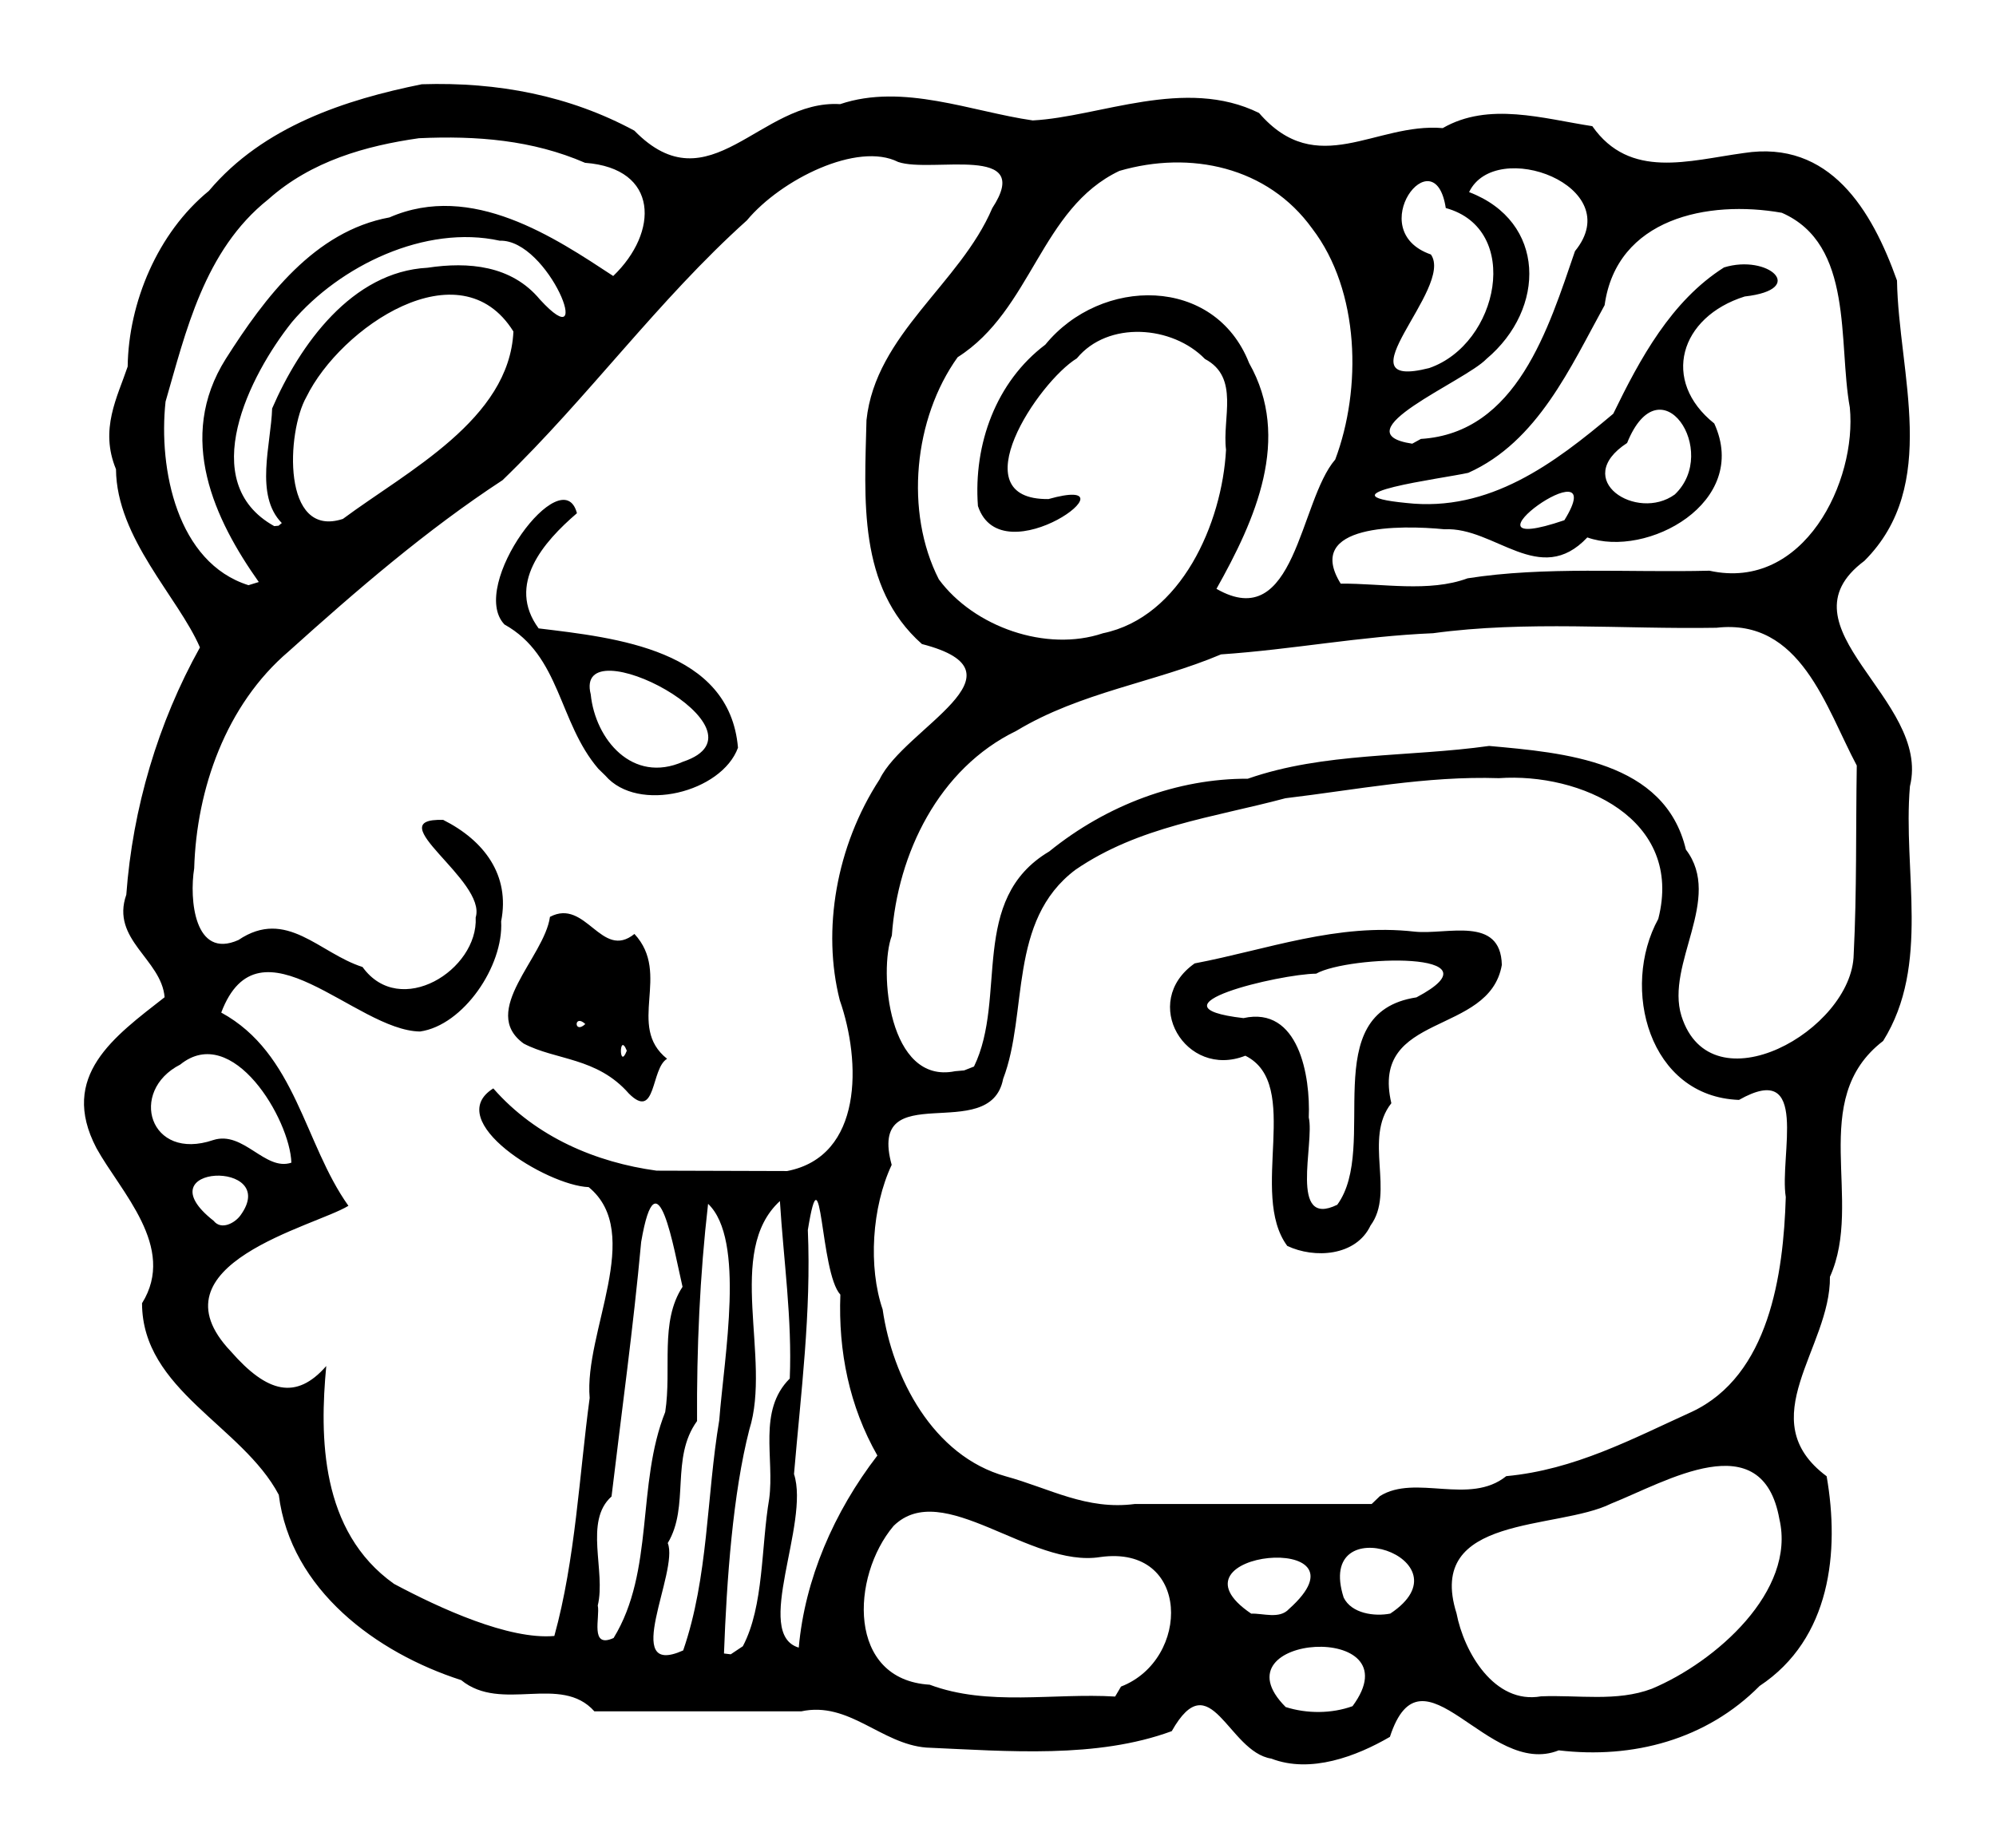 <?xml version="1.0" encoding="UTF-8" standalone="no"?>
<svg
   xmlns:dc="http://purl.org/dc/elements/1.1/"
   xmlns:cc="http://creativecommons.org/ns#"
   xmlns:rdf="http://www.w3.org/1999/02/22-rdf-syntax-ns#"
   xmlns:svg="http://www.w3.org/2000/svg"
   xmlns="http://www.w3.org/2000/svg"
   version="1.1"
   id="svg2"
   viewBox="0 0 842.028 779.87"
   height="220.097mm"
   width="237.639mm">
  <defs
     id="defs4" />
  <g
     transform="translate(416.838,-330.61)"
     id="layer1">
    <path
       id="path3586"
       d="m 119.458,1072.608 c -18.295,-2.874 -25.57,-40.658 -41.98,-11.584 -31.677,11.642 -68.89,8.47 -103.568,6.93 -19.085,-1.524 -32.557,-19.652 -52.758,-15.278 -29.077,0 -58.154,0 -87.232,0 -14.123,-15.898 -39.255,0.71 -56.204,-13.184 -35.703,-11.489 -71.974,-38.092 -76.945,-78.185 -15.441,-29.226 -57.627,-44.135 -57.69,-80.829 14.782,-23.701 -9.121,-47.047 -19.249,-65.474 -15.931,-30.508 7.606,-47.068 28.775,-63.638 -1.362,-16.099 -22.818,-24.273 -16.163,-43.255 2.662,-36.396 13.387,-72.642 31.065,-104.334 -9.118,-21.139 -35.195,-46.092 -35.417,-75.194 -6.967,-16.865 0.563,-30.305 4.929,-43.308 0.362,-26.924 12.596,-56.426 34.256,-74.125 22.932,-27.268 57.841,-38.54 89.832,-44.993 32.076,-1.032 62.327,4.812 89.663,19.573 31.718,32.467 53.073,-13.273 86.81,-11.18 26.54,-8.938 55.423,3.164 81.25,6.875 28.215,-1.492 64.264,-18.55 95.461,-3.147 24.578,28.38 49.117,3.949 77.494,6.383 19.389,-11.183 42.379,-3.987 63.106,-0.814 15.881,22.631 40.637,14.496 63.939,11.328 36.26,-5.629 53.992,24.035 64.591,53.794 0.661,39.216 18.248,86.336 -13.758,118.284 -37.477,27.997 28.333,58.314 19.213,95.116 -3.055,35.785 8.771,75.249 -11.296,107.442 -32.278,24.765 -7.972,67.433 -22.449,99.515 0.364,30.027 -33.497,60.228 -1.385,84.161 5.52,31.764 1.776,68.575 -28.286,88.473 -22.408,22.636 -53.446,30.877 -84.736,27.166 -29.863,12.027 -57.624,-47.434 -71.218,-5.687 -14.125,8.226 -33.521,15.58 -50.05,9.166 z m 34.283,-22.119 c 26.777,-36.219 -59.138,-30.607 -28.204,0.365 8.95,2.85 19.349,2.831 28.204,-0.365 z m -97.669,-8.276 c 29.389,-11.321 29.55,-59.97 -8.734,-54.649 -29.64,4.78 -66.503,-33.468 -87.218,-13.123 -18.053,21.384 -19.66,64.898 15.236,66.985 24.572,9.23 52.191,3.419 78.231,5 0.828,-1.405 1.658,-2.809 2.486,-4.214 z m 223.913,0.928 c 27.037,-11.325 60.923,-41.288 53.825,-71.59 -7.192,-40.44 -47.835,-15.727 -70.922,-6.553 -22.858,11.383 -78.462,4.422 -65.282,46.304 3.151,16.399 15.972,38.516 35.666,35.036 15.523,-0.659 31.926,2.391 46.713,-3.198 z m -408.621,-16.171 c 10.687,-30.904 9.805,-64.882 15.223,-97.151 2.052,-26.857 11.115,-76.232 -4.716,-91.287 -3.494,30.332 -4.826,61.054 -4.654,91.656 -11.322,15.66 -2.981,35.869 -12.362,51.486 4.884,11.849 -20.281,57.275 6.509,45.295 z m 25.177,-1.776 c 8.936,-16.933 7.663,-41.985 11.114,-62.211 2.313,-17.098 -4.941,-37.155 8.678,-50.735 1.041,-25.129 -2.619,-50.004 -4.16,-74.882 -23.275,21.363 -3.403,66.343 -12.898,96.418 -6.941,26.937 -9.553,63.469 -10.694,94.474 l 2.858,0.346 5.103,-3.409 0,0 z m 23.586,0.584 c 2.549,-28.788 14.802,-57.201 33.163,-81.042 -11.809,-20.731 -16.528,-43.943 -15.612,-67.886 -8.668,-9.333 -7.731,-64.291 -13.724,-27.271 1.483,34.755 -2.928,68.723 -5.835,102.971 6.799,20.787 -17.381,67.522 2.008,73.228 z m -103.112,-4.92 c 8.888,-32.158 10.542,-68.147 14.904,-100.407 -2.439,-27.754 23.202,-69.557 -0.41,-88.962 -17.779,-0.675 -62.048,-28 -40.245,-41.656 18.083,20.662 43.534,31.256 68.877,34.705 18.36,0.055 36.72,0.109 55.08,0.164 32.023,-6.205 31.272,-46.192 22.204,-72.087 -7.505,-29.49 -1.59,-64.966 16.814,-93.192 10.326,-21.553 64.836,-44.97 17.849,-57.078 -27.219,-24.103 -24.18,-61.295 -23.395,-94.463 3.828,-36.249 39.512,-57.56 53.069,-89.458 17.92,-27.39 -25.596,-14.635 -39.707,-19.482 -17.073,-8.646 -49.362,7.296 -63.817,24.653 -37.514,33.693 -66.905,74.67 -103.069,109.604 -32.062,20.983 -61.631,46.493 -90.224,72.247 -26.485,22.53 -38.889,58.156 -39.861,91.548 -2.097,12.946 0.05,38.555 18.682,30.218 20.243,-13.646 34.086,5.585 52.334,11.392 15.816,21.959 48.881,1.238 47.734,-20.904 4.826,-15.648 -41.494,-42.031 -13.693,-41.158 17.281,8.684 28.273,23.335 24.436,42.786 1.07,18.886 -15.973,43.9 -34.209,46.497 -27.258,-0.345 -67.803,-50.422 -83.874,-7.992 31.599,17.269 34.92,55.254 53.656,81.529 -13.971,8.661 -84.543,24.701 -49.587,61.444 15.29,17.487 27.533,20.687 40.238,6.158 -2.79,29.663 -2.638,69.736 28.575,91.908 19.358,10.33 48.476,23.687 67.642,21.988 z m 31.447,-228.846 c -13.465,-15.398 -30.824,-13.962 -44.377,-21.095 -18.891,-13.68 8.707,-36.334 11.086,-53.46 15.182,-8.029 21.697,18.456 35.632,7.208 15.739,16.952 -3.602,38.839 13.777,52.676 -6.908,4.022 -4.487,26.271 -16.118,14.67 z m -0.879,-18.086 c -3.331,-8.361 -3.297,8.653 0,0 z m -17.5,-11.25 c -4.879,-4.566 -4.879,4.566 0,0 z m 5.472,-107.722 c -16.818,-19.623 -15.87,-47.668 -39.576,-60.854 -15.565,-16.267 24.541,-69.906 30.57,-46.957 -14.175,12.171 -29.777,30.084 -16.161,48.601 32.637,3.969 80.567,8.894 84.099,50.347 -6.863,18.781 -42.178,27.791 -55.951,11.772 l -1.499,-1.463 -1.481,-1.446 0,0 z m 35.778,-2.969 c 40.014,-13.347 -46.491,-58.096 -38.962,-28.39 1.91,18.98 17.636,37.844 38.962,28.39 z m -29.315,369.734 c 17.315,-28.251 9.588,-64.809 21.768,-95.337 2.833,-18.351 -2.389,-38 7.307,-52.833 -3.602,-15.437 -10.71,-58.302 -17.45,-18.929 -3.357,36.538 -8.245,71.62 -12.503,107.396 -11.737,10.452 -2.293,31.512 -5.807,45.994 1.054,4.87 -3.506,18.347 6.686,13.709 z m 284.899,-12.22 c 37.43,-33.405 -55.18,-24.584 -15.912,1.954 4.918,-0.229 11.903,2.438 15.912,-1.954 z m 42.739,1.927 c 34.534,-22.941 -32.062,-45.566 -19.659,-6.761 3.322,6.751 12.992,8.068 19.659,6.761 z m -4.342,-49.597 c 14.968,-9.361 37.803,4.079 53.271,-8.397 28.866,-2.682 53.106,-15.716 78.224,-27.113 32.728,-15.316 38.706,-58.037 39.695,-90.636 -2.772,-17.31 10.364,-58.043 -19.736,-40.994 -38.031,-1.374 -50.029,-47.22 -34.052,-76.375 10.858,-42.349 -32.954,-61.794 -67.219,-59.379 -30.612,-0.996 -60.326,4.928 -90.058,8.469 -30.505,8.151 -61.802,11.823 -88.586,30.177 -28.619,21.503 -19.855,60.431 -30.52,88.262 -5.448,28.348 -57.45,-1.732 -47.011,36.25 -8.398,17.893 -9.917,43.16 -3.811,60.99 4.09,28.55 21.116,61.878 51.945,70.421 18.611,5.106 34.011,14.365 54.499,11.67 33.289,0 66.578,0 99.867,0 1.164,-1.116 2.329,-2.231 3.493,-3.347 z m -39.122,-105.544 c -16.344,-22.112 6.537,-68.225 -17.675,-80.243 -25.192,9.962 -44.579,-22.659 -21.378,-38.949 30.488,-5.793 60.123,-17.152 92.925,-13.389 13.496,1.374 36.188,-6.835 36.657,14.032 -5.233,30.171 -55.658,19.638 -46.61,58.35 -11.846,14.942 1.587,37.57 -8.777,51.591 -6.101,12.978 -23.655,14.057 -35.141,8.609 z m 21.109,-17.365 c 17.858,-24.44 -9.322,-81.009 33.407,-87.495 37.374,-19.774 -28.643,-17.713 -42.32,-9.999 -15.251,0.13 -73.321,13.804 -30.669,18.75 23.346,-5.184 28.304,24.446 27.555,41.916 2.535,10.877 -8.548,46.915 12.027,36.829 z m -462.719,4.505 c 17.307,-23.721 -41.827,-21.686 -11.298,2.277 3.262,4.122 9.017,0.877 11.298,-2.277 z m 21.5,-22.25 c -0.564,-18.182 -24.809,-59.245 -46.897,-41.39 -21.907,11.191 -13.013,41.017 13.948,31.84 12.754,-4.08 21.838,13.268 32.95,9.549 z M -5.953,780.608 C 8.216,751.404 -8.265,710.075 25.779,689.864 50.157,670.114 80.041,659.061 109.547,659.172 c 32.145,-11.234 67.78,-9.044 101.82,-13.831 31.573,2.865 74.145,6.237 83.003,43.714 15.802,20.69 -8.684,48.176 -1.886,70.193 12.485,39.561 72.094,6.038 72.671,-25.949 1.351,-26.532 0.863,-53.123 1.303,-79.683 -13.098,-24.596 -23.63,-62.218 -59.193,-58.139 -39.756,0.683 -80.228,-3.06 -119.545,2.302 -30.859,1.299 -59.059,6.861 -89.458,8.932 -27.812,11.795 -59.314,15.935 -86.347,32.263 -32.814,15.913 -50.082,51.873 -52.518,86.357 -5.561,14.805 -1.511,63.032 26.672,57.247 l 3.819,-0.336 4.158,-1.635 0,0 z M 48.431,597.799 c 32.995,-6.794 50.304,-46.438 51.94,-77.428 -1.677,-13.291 5.857,-30.501 -8.884,-38.293 -13.726,-14.141 -40.897,-16.256 -54.047,-0.272 -16.268,9.951 -49.583,59.808 -11.981,59.369 39.557,-11.108 -19.645,33.452 -29.752,2.927 -1.942,-26.158 7.701,-52.44 28.43,-68.079 23.478,-28.753 71.466,-29.164 85.968,7.779 18.026,31.781 2.594,66.115 -13.773,95.251 33.428,19.207 34.924,-37.018 50.107,-54.557 11.213,-29.797 10.443,-71.14 -9.712,-97.445 -18.79,-26.12 -51.477,-33.042 -81.339,-24.34 -33.287,15.794 -36.866,58.698 -68.237,78.612 -18.518,25.817 -22.439,65.292 -7.933,93.725 14.814,20.088 45.328,30.807 69.212,22.751 z M -307.667,576.177 c -18.553,-26.218 -35.011,-60.749 -13.905,-94.191 16.527,-26.004 37.431,-53.847 69.043,-59.647 34.729,-15.16 69.92,8.655 94.382,24.72 19.216,-18.425 19.462,-45.421 -11.883,-47.758 -22.161,-9.617 -45.723,-11.496 -70.089,-10.374 -22.292,3.186 -45.317,9.552 -63.556,25.809 -27.091,21.544 -34.835,56.148 -43.322,85.322 -3.072,28.554 4.915,68.014 34.983,77.456 l 4.348,-1.336 0,0 z m 509.949,-1.563 c 32.404,-5.098 67.865,-2.359 102.016,-3.21 39.996,8.829 62.301,-37.932 59.223,-68.883 -5.009,-27.485 1.873,-68.79 -28.688,-82.134 -31.234,-5.521 -69.67,2.324 -74.749,38.983 -14.338,25.98 -28.16,57.598 -57.525,70.739 -10.932,2.448 -63.592,9.081 -26.153,12.712 35.054,3.969 62.366,-16.621 87.323,-37.649 11.266,-23.184 24.456,-47.606 46.719,-61.725 18.563,-5.745 35.521,9.241 8.731,12.255 -27.432,8.621 -35.402,35.577 -12.846,53.582 15.264,33.383 -28.488,57.033 -53.549,48.079 -20.036,21.288 -39.026,-4.54 -60.249,-3.438 -18.552,-1.853 -59.394,-2.265 -43.797,22.931 17.477,-0.142 37.178,3.803 53.543,-2.245 z m 40.823,-24.514 c 21.157,-34.202 -50.874,17.324 0,0 z m -541.061,1.189 c -11.584,-11.787 -4.532,-33.209 -4.081,-48.34 11.647,-26.94 33.658,-57.707 65.529,-59.369 17.278,-2.611 35.467,-1.024 47.427,13.38 23.899,26.099 3.745,-25.503 -16.933,-24.794 -31.362,-6.899 -67.456,10.503 -87.653,34.322 -17.829,22.321 -40.811,67.602 -7.483,86.102 l 1.823,-0.167 1.37,-1.134 0,0 z m 25.767,-1.737 c 27.267,-20.251 70.223,-41.958 71.938,-79.077 -22.549,-36.152 -72.993,-1.758 -87.362,27.682 -8.322,14.614 -10.451,59.884 15.424,51.394 z m 561.872,-10.312 c 19.15,-18.17 -6.117,-56.402 -20.112,-21.73 -23.854,15.54 4.101,33.353 20.112,21.73 z m -107.1,-23.438 c 40.518,-2.513 53.831,-46.734 65,-79.24 22.406,-27.402 -33.49,-48.136 -44.675,-24.898 32.554,12.41 32.537,49.208 7.306,70.403 -9.035,9.469 -62.136,31.098 -31.296,35.746 l 3.666,-2.011 0,0 z m 3.479,-29.894 c 29.417,-10.131 39.297,-58.685 7.011,-67.523 -4.693,-30.69 -35.297,9.497 -6.284,19.596 9.988,14.046 -39.512,57.756 -0.726,47.927 z"
       style="fill:#000000" />
  </g>
</svg>
